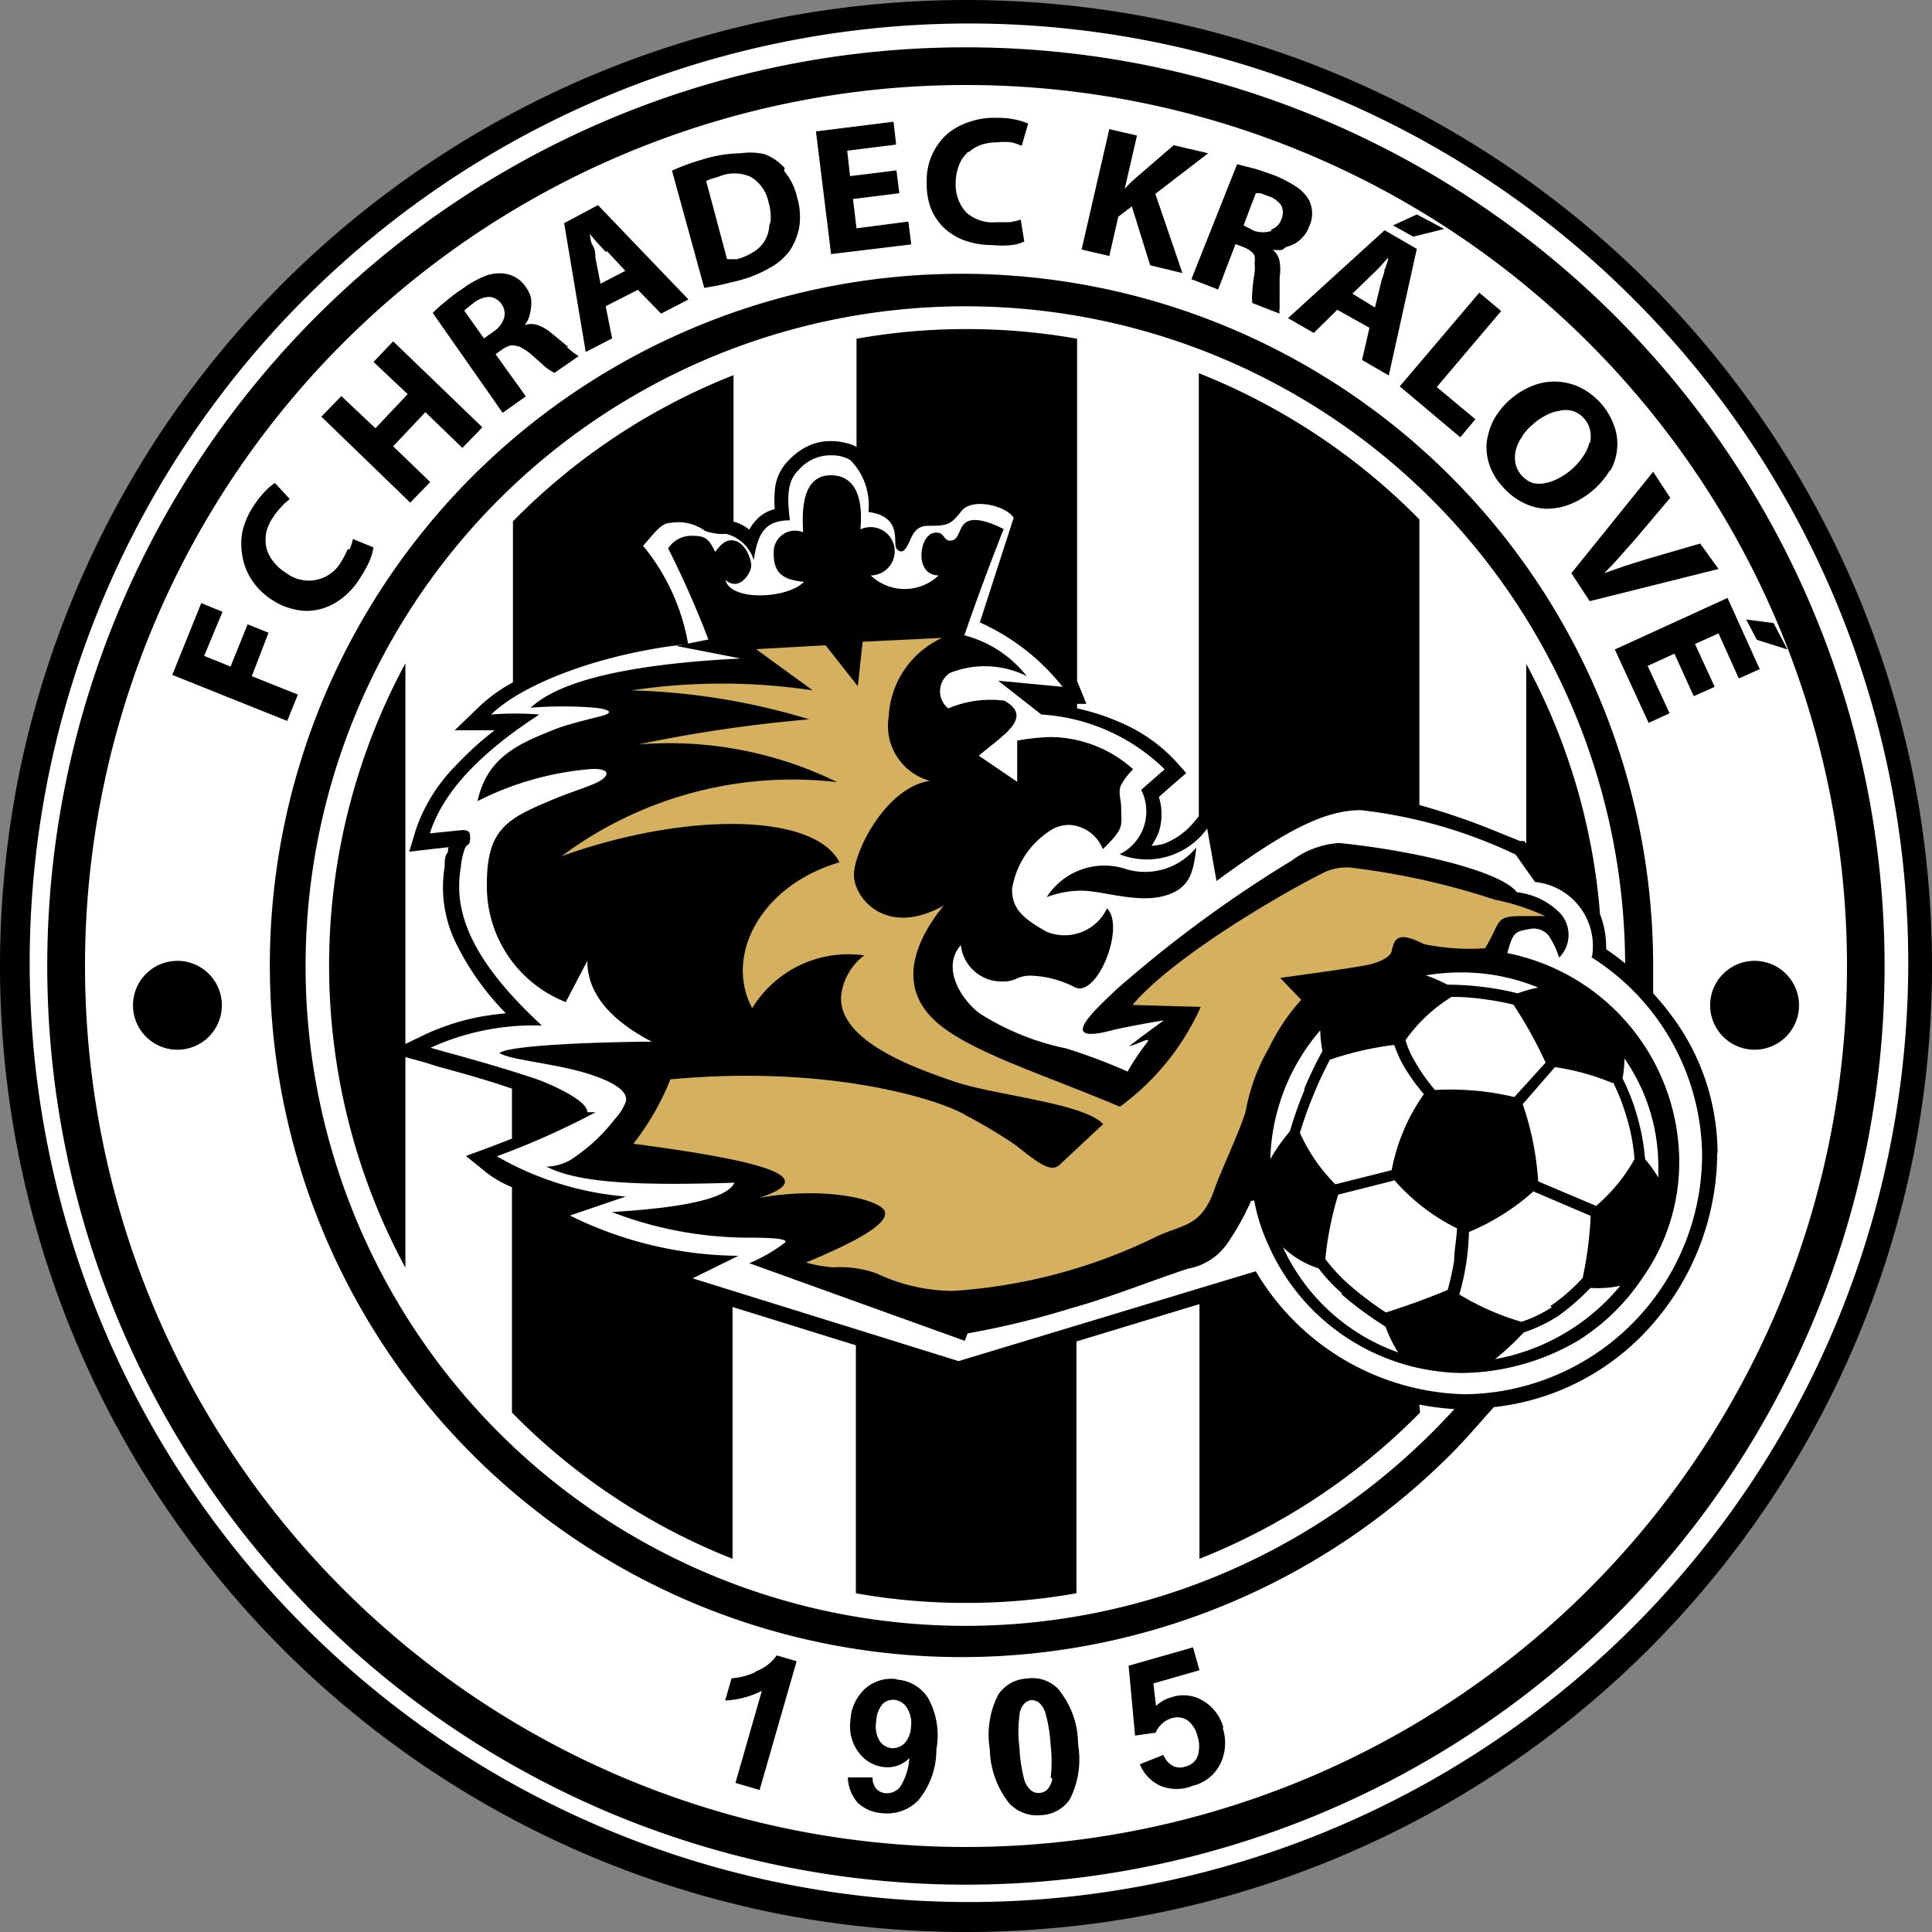 <?xml version="1.0" encoding="iso-8859-1"?>
<svg xmlns="http://www.w3.org/2000/svg" xmlns:xlink="http://www.w3.org/1999/xlink" width="60" height="60" viewBox="0 0 60 60"><rect x="0" y="0" width="60" height="60" fill="#808080" stroke="none"/><defs><style>.cls-1{fill:none;}.cls-2{clip-path:url(#clip-path);}.cls-3{fill:#fff;}.cls-4{fill:#d4b05f;}</style><clipPath id="clip-path"><rect class="cls-1" width="60" height="60"/></clipPath></defs><g id="Hradec_Kralove" data-name="Hradec Kralove"><g id="surface1"><g class="cls-2"><path d="M30,0a30.46,30.46,0,0,1,5.85.57A30.06,30.06,0,0,1,59.43,24.15a30.3,30.3,0,0,1,0,11.7A30.06,30.06,0,0,1,35.85,59.43a30.3,30.3,0,0,1-11.7,0A30,30,0,0,1,0,30a30.46,30.46,0,0,1,.57-5.85A30.21,30.21,0,0,1,5.05,13.34,30.39,30.39,0,0,1,8.79,8.79,30.08,30.08,0,0,1,24.15.57,30.46,30.46,0,0,1,30,0"/></g><path class="cls-3" d="M30,.73A29.17,29.17,0,1,1,18.81,3,29.16,29.16,0,0,1,30,.73"/><path d="M30,1.47A28.53,28.53,0,1,1,9.83,9.82,28.47,28.47,0,0,1,30,1.47"/><path class="cls-3" d="M30,2.64A27.36,27.36,0,1,1,2.64,30,27.36,27.36,0,0,1,30,2.64"/><path d="M15.65,9.89a.82.82,0,0,1-.34.42l-.28.2-.61-.86a.57.57,0,0,1,.11-.1l.2-.16a.83.83,0,0,1,.48-.17.52.52,0,0,1,.37.23.5.5,0,0,1,.07.44m2,.89-.25-.21-.27-.22a1.33,1.33,0,0,0-.42-.25.61.61,0,0,0-.42,0v0a.86.86,0,0,0,.14-.25,1.36,1.36,0,0,0,.06-.29,1.08,1.08,0,0,0,0-.31,1,1,0,0,0-.15-.32.94.94,0,0,0-.76-.44,1.26,1.26,0,0,0-.56.1,3.32,3.32,0,0,0-.66.38,4.88,4.88,0,0,0-.53.4,3.61,3.61,0,0,0-.39.35l2.17,3.1.72-.51L15.39,11l.21-.15a.9.9,0,0,1,.22-.11.34.34,0,0,1,.2,0,.46.46,0,0,1,.21.08,1.54,1.54,0,0,1,.26.18l.45.4a1.68,1.68,0,0,0,.28.18l.75-.52-.15-.1-.22-.18"/><path d="M50.15,20.17l1.05,2.28.65-.3-.68-1.47L52,20.3l.6,1.32.65-.29L52.64,20l.73-.33L54,21.07l.65-.29-1-2.21"/><path d="M18.84,7.79l.58.62-.77.4L18.49,8c0-.11,0-.24-.08-.37s-.07-.26-.1-.37h0l.25.29.26.28m-1.3-.9.67,4,.82-.42-.2-1,1-.51.72.74.85-.44L18.57,6.37"/><path d="M11.6,11.24l1.06,1-1,1.06-1.06-1-.62.64,2.76,2.67.62-.64-1.15-1.11,1-1.06,1.15,1.11.62-.64L12.21,10.6"/><path d="M52.8,16.88l-1.65.48-.67.21-.66.23h0c.17-.17.34-.34.49-.52l.47-.53,1.09-1.29-.53-.81L48.8,17.8l.57.87,4-1"/><path d="M44.85,7.11,44,6.66,43.26,7l.63.35Z"/><path d="M10.8,17.05a2.58,2.58,0,0,1-.19.37,1.16,1.16,0,0,1-1.73.37,1.44,1.44,0,0,1-.42-.39A1.09,1.09,0,0,1,8.27,17a1.24,1.24,0,0,1,0-.47,1.38,1.38,0,0,1,.2-.45,2,2,0,0,1,.27-.34A1.5,1.5,0,0,1,9,15.5L8.54,15a1.54,1.54,0,0,0-.29.24,3,3,0,0,0-.38.48,2.44,2.44,0,0,0-.34.78,2.08,2.08,0,0,0,0,.78,1.84,1.84,0,0,0,.29.73,2.07,2.07,0,0,0,.63.62,2,2,0,0,0,.72.3,1.59,1.59,0,0,0,.72,0,1.8,1.8,0,0,0,.69-.32,2.34,2.34,0,0,0,.61-.67,3.89,3.89,0,0,0,.3-.55,2,2,0,0,0,.11-.39l-.64-.26a1.28,1.28,0,0,1-.11.33"/><path d="M55.51,20.17l-.43-.82-.85-.11.33.63Z"/><path d="M43,8.35c0,.14-.07.26-.1.38l-.2.82L42,9.12l.61-.59c.09-.08.17-.17.27-.27L43.11,8h0c0,.11-.06.23-.1.36M43,7.15,40,9.88l.8.46.73-.72,1,.56-.23,1,.83.48L44,7.73"/><path d="M8.34,19.65l-.65-.26L7.16,20.7l-.82-.33L6.91,19l-.66-.27-.9,2.23,3.57,1.43.33-.82L7.82,21"/><path d="M37.52,4.76l-1.07-.25-1.16,1-.18.16-.18.19h0l.38-1.65-.86-.2-.86,3.74.86.2.28-1.22.42-.32.57,1.83,1,.24-.84-2.46"/><path d="M39.49,7.17a.87.87,0,0,1-.54,0L38.62,7,39,6l.14,0,.25.09a.79.79,0,0,1,.4.29.51.51,0,0,1,0,.44.49.49,0,0,1-.32.31m.47.54a1.24,1.24,0,0,0,.28-.11.91.91,0,0,0,.24-.2.79.79,0,0,0,.18-.29.94.94,0,0,0,0-.88,1.33,1.33,0,0,0-.41-.41,3.78,3.78,0,0,0-.67-.34c-.23-.08-.44-.16-.63-.21l-.51-.13L37,8.67l.83.32.54-1.41.24.09a.91.91,0,0,1,.22.12.37.37,0,0,1,.13.15.56.56,0,0,1,0,.23,1.11,1.11,0,0,1,0,.31,5.87,5.87,0,0,0-.07.6,1.73,1.73,0,0,0,0,.33l.85.33a.53.53,0,0,1,0-.18c0-.08,0-.17,0-.28s0-.21,0-.33l0-.34a1.54,1.54,0,0,0,0-.49.6.6,0,0,0-.21-.36v0a1.43,1.43,0,0,0,.29,0"/><path d="M46.62,9.66l-.68-.57L43.47,12l1.88,1.58.47-.56-1.2-1"/><path d="M49.36,13.74a1.14,1.14,0,0,1-.18.41,1.9,1.9,0,0,1-.32.38,2,2,0,0,1-.43.31A1.44,1.44,0,0,1,48,15a.9.9,0,0,1-.4,0,.82.82,0,0,1-.34-.23h0a.79.79,0,0,1-.19-.36.94.94,0,0,1,0-.41,1.22,1.22,0,0,1,.18-.41,1.49,1.49,0,0,1,.33-.39,1.81,1.81,0,0,1,.41-.29,1.3,1.3,0,0,1,.43-.15.8.8,0,0,1,.41,0,.77.77,0,0,1,.35.22.8.8,0,0,1,.2.37,1,1,0,0,1,0,.41m.63.86a1.68,1.68,0,0,0,.21-.68,1.58,1.58,0,0,0-.09-.71A2.1,2.1,0,0,0,49,12a1.83,1.83,0,0,0-1.45,0,2.44,2.44,0,0,0-.69.44,2.48,2.48,0,0,0-.48.61,2.28,2.28,0,0,0-.21.69,1.72,1.72,0,0,0,.09.71,1.91,1.91,0,0,0,.42.68h0a2.07,2.07,0,0,0,.64.49,1.73,1.73,0,0,0,.7.18,2,2,0,0,0,.74-.14A2.57,2.57,0,0,0,50,14.6"/><path d="M30.09,4.72a1.23,1.23,0,0,1,.4-.23,1.63,1.63,0,0,1,.5-.07,1.73,1.73,0,0,1,.42,0,1.69,1.69,0,0,1,.32.11l.2-.69a1.77,1.77,0,0,0-.37-.12,2.52,2.52,0,0,0-.6-.06,2.31,2.31,0,0,0-.84.12,2.09,2.09,0,0,0-.69.37,1.93,1.93,0,0,0-.65,1.5,2.18,2.18,0,0,0,.11.77,1.75,1.75,0,0,0,.38.61,1.83,1.83,0,0,0,.64.42,2.49,2.49,0,0,0,.9.16,3,3,0,0,0,.62,0,1.26,1.26,0,0,0,.38-.11l-.11-.68a2.14,2.14,0,0,1-.34.08l-.41,0A1.23,1.23,0,0,1,30,6.59a1.28,1.28,0,0,1-.32-.92,1.59,1.59,0,0,1,.11-.56,1.13,1.13,0,0,1,.27-.39"/><path d="M23.89,7a1,1,0,0,1-.5.83,1.71,1.71,0,0,1-.51.22l-.16,0-.14,0-.65-2.43.14-.06.24-.07a1.25,1.25,0,0,1,1,0,1.19,1.19,0,0,1,.56.8,1.61,1.61,0,0,1,.06.6m.44-1.67a1.58,1.58,0,0,0-.62-.43A2,2,0,0,0,23,4.76,4.11,4.11,0,0,0,22,4.9c-.21.06-.42.12-.61.19a5.58,5.58,0,0,0-.52.21l1,3.64.41-.07.59-.14a3.93,3.93,0,0,0,1-.39,1.93,1.93,0,0,0,.66-.56,2,2,0,0,0,.29-.72,2.12,2.12,0,0,0-.07-.95,1.88,1.88,0,0,0-.4-.8"/><path d="M26.6,7.09l-.11-.91L27.93,6l-.09-.71-1.44.18-.09-.79,1.52-.19-.08-.71-2.41.3.47,3.81,2.49-.3-.09-.71"/><path d="M38,53.68a1.38,1.38,0,0,0-.62-.85,1.17,1.17,0,0,0-1-.12,1.15,1.15,0,0,0-.48.27l-.08-.7,1.43-.41-.2-.71-2,.57.2,2.17.64-.09a.79.79,0,0,1,.5-.45.58.58,0,0,1,.48.06.86.86,0,0,1,.32.5,1,1,0,0,1,0,.63.51.51,0,0,1-.34.3.53.53,0,0,1-.41,0,.67.67,0,0,1-.31-.35l-.73.29a1.24,1.24,0,0,0,.64.67,1.33,1.33,0,0,0,1,0,1.29,1.29,0,0,0,.92-.83,1.47,1.47,0,0,0,0-1"/><path d="M28.29,53.64a.79.79,0,0,1-.2.5.52.52,0,0,1-.4.15.5.5,0,0,1-.37-.22.86.86,0,0,1-.11-.59.91.91,0,0,1,.19-.55.47.47,0,0,1,.38-.14.52.52,0,0,1,.38.24.88.88,0,0,1,.13.61m-.42-1.49a1.23,1.23,0,0,0-1,.29,1.42,1.42,0,0,0-.46,1,1.35,1.35,0,0,0,.27,1,1.12,1.12,0,0,0,.8.44.94.94,0,0,0,.76-.28,1.88,1.88,0,0,1-.29.9.53.53,0,0,1-.44.19.45.45,0,0,1-.3-.14.52.52,0,0,1-.11-.35l-.77,0a1.26,1.26,0,0,0,.31.79,1.23,1.23,0,0,0,.76.32,1.35,1.35,0,0,0,1.12-.4,2.47,2.47,0,0,0,.56-1.58,2.39,2.39,0,0,0-.26-1.6,1.24,1.24,0,0,0-1-.57"/><path d="M23.46,51.93a2.18,2.18,0,0,1-.74.19l-.2.69a2.76,2.76,0,0,0,1.14-.3l-.82,2.86.75.22,1.15-4-.62-.18a1.36,1.36,0,0,1-.66.5"/><path d="M32.68,55.23a.63.63,0,0,1-.15.34.36.36,0,0,1-.24.11.35.35,0,0,1-.26-.07.68.68,0,0,1-.22-.34,4.67,4.67,0,0,1-.15-1,3.9,3.9,0,0,1,0-1,.6.6,0,0,1,.14-.35A.44.44,0,0,1,32,52.8a.41.41,0,0,1,.26.07.71.71,0,0,1,.21.34,4.73,4.73,0,0,1,.16,1,4.41,4.41,0,0,1,0,1m.26-2.73a1.11,1.11,0,0,0-1-.35,1.13,1.13,0,0,0-.89.5,2.75,2.75,0,0,0-.26,1.7A2.78,2.78,0,0,0,31.34,56a1.18,1.18,0,0,0,1,.37,1.12,1.12,0,0,0,.89-.5,2.76,2.76,0,0,0,.25-1.7,2.68,2.68,0,0,0-.55-1.63"/><path d="M5.51,29.84a1.38,1.38,0,1,1-1.38,1.38,1.38,1.38,0,0,1,1.38-1.38"/><path d="M54.49,29.84a1.38,1.38,0,1,1-1.38,1.38,1.38,1.38,0,0,1,1.38-1.38"/><path d="M53.34,35.81a7.17,7.17,0,0,0-1-3.63,8.25,8.25,0,0,0-1-1.33c0-.28,0-.57,0-.85a21.48,21.48,0,1,0-6.29,15.17c.47-.47.92-1,1.34-1.47A7.61,7.61,0,0,0,51,41.47a8.14,8.14,0,0,0,2.33-5.66"/><path class="cls-3" d="M44.1,43.87a19.92,19.92,0,0,1-6.85,4.54V40.5l-3.82,1.16v7.82a19.45,19.45,0,0,1-3.43.3,19.25,19.25,0,0,1-3.42-.3v-7.7l-3.83-1.19v7.82a19.78,19.78,0,0,1-6.85-4.54v-7a3.45,3.45,0,0,1-.8-.46l-.63-.51.76-.28.67-.26V33.81c-.81-.28-1.61-.5-2.31-.69L13.21,33l-.62-.17v6.54a19.77,19.77,0,0,1,0-18.77V32.42l.54-.26a7.36,7.36,0,0,1,1.66-.56,8.86,8.86,0,0,1,.92-.13,8.35,8.35,0,0,1-1.54-2.16,3.94,3.94,0,0,1-.36-2.4h0c0-.16,0-.3.07-.4s0-.14.06-.2l-.54.06-.69.08.2-.67a5.24,5.24,0,0,1,1.24-2,10.12,10.12,0,0,1,1.21-1.1H14.12l.81-.78a5.07,5.07,0,0,1,1-.71v-5a19.78,19.78,0,0,1,6.85-4.54v4.55a1.27,1.27,0,0,1,.49.25,1.38,1.38,0,0,1,.17-.25,1.18,1.18,0,0,1,.62-.39,3,3,0,0,1,0-.52,1.46,1.46,0,0,1,.44-1,2,2,0,0,1,.5-.39,1.6,1.6,0,0,1,.82-.2,1.7,1.7,0,0,1,.46.06,1.12,1.12,0,0,1,.32.12V10.52a19.25,19.25,0,0,1,3.42-.3,19.45,19.45,0,0,1,3.43.3V21.15l.29.71-.29,0V22a6.9,6.9,0,0,1,1.35.44,5,5,0,0,1,1.73,1.22l.31.35-.35.3-.5.44a1.8,1.8,0,0,1,0,1.08,2.06,2.06,0,0,1-.23.44,2.2,2.2,0,0,0,.37-.06,2.27,2.27,0,0,0,1-.74l.1-.12V11.59a19.92,19.92,0,0,1,6.85,4.54V25a21.77,21.77,0,0,1,2.58.9l.55.22.13,0,.06.08V20.62a19.6,19.6,0,0,1,2.29,7.77,2.86,2.86,0,0,1,.19,1.09,6.84,6.84,0,0,1,.59.44,20.49,20.49,0,1,0-6,14.57c.24-.24.47-.48.7-.73a7.92,7.92,0,0,1-1.09-.14"/><path class="cls-3" d="M49.44,29.72a2,2,0,0,0-1.77-2.33l-.6-.85a15.08,15.08,0,0,0-4.81-1.38c-1.16,0-2.41.68-4.48,2.2l-.29-1.63a2.31,2.31,0,0,1-2.72.8,1.48,1.48,0,0,0,.67-2l.73-.64a6,6,0,0,0-3.83-1.7L31,21.14l2,.19a6.84,6.84,0,0,0-2.57-2l1.05-3.25c-.24-.38-1.29-.63-1.62-.21s-.41.46-1.05.46c-.39,0-.48.31-.59.54s-.22.34-.37.18.22-1-.88-1.15a2,2,0,0,0-.56-1.61,1.14,1.14,0,0,0-.61-.15,1.3,1.3,0,0,0-1,.46c-.39.37-.34.94-.27,1.56-.73,0-1,.35-1.12,1.24a1.2,1.2,0,0,0-.86-.82,1.63,1.63,0,0,1-.65-.09,1.4,1.4,0,0,0-1.08-.25c-.3,0-.51.34-.85.71A6.53,6.53,0,0,1,21.37,20c-2.55.27-5.06,1.17-6.12,2.19a9.4,9.4,0,0,1,1.5,0c-1.88,1.22-3,2.43-3.4,3.69l1-.1c.23,0,.25.06.25.27s-.09.15-.16.29a2.45,2.45,0,0,0-.13.6c-.22,1.29.22,2.79,2.52,4.91a7.7,7.7,0,0,0-3.46.69c1,.28,2.17.59,3.37,1,.29.11,1.51.62,1.5,1l.26,0a24.61,24.61,0,0,1-3.07,1.37,9.61,9.61,0,0,0,4,1.25l-1.73.59A12,12,0,0,0,22.93,39l-1.42.7,8.26,2.57L39,39.48a7.75,7.75,0,0,0,6.49,3.82,7.45,7.45,0,0,0,7.37-7.49,7.36,7.36,0,0,0-3.45-6.09"/><path d="M38.85,37.3a7.84,7.84,0,0,1-.71,1.28,1.88,1.88,0,0,1-1.25.82c-1.29.43-2.44.9-3.6,1.22a26.2,26.2,0,0,1-3.24.79l-.09.23-6.69-2.41a5,5,0,0,0,1.12-.65c.1-.18-1.23-.13-1.5-.15A11.78,11.78,0,0,1,19,37.64c2.19-.13,3.58-.41,3.81-.91-3.08.1-4.87,0-5.84-.5a1.55,1.55,0,0,0,.94-.34,5.35,5.35,0,0,0,1.17-1.12,1.7,1.7,0,0,0,.35-.54c.15-.45-.85-.77-.92-.8-1.08-.4-2.65-.49-3-.73.42-.29,4-.35,4.73-.35-1.39-.73-2-1.57-2-2.51l-.67,1.28a3.86,3.86,0,0,1-2.45-3.66c0-1.6.54-2,1.84-2.54.6-.27,1.17-.43,1.56-.61s.49-.44-.12-.43a9.46,9.46,0,0,0-3.57,1c.3-1.37,1.27-1.78,2.4-2.23.44-.18,1.43-.4,1.54-.44.34-.12,0-.2-.29-.23a12.08,12.08,0,0,0-2,0q1.35-1.27,6.52-1.53l-2-.39,1-.2a30.5,30.5,0,0,0-1.25-2.83.86.86,0,0,1,.76-.39c.41,0,.51.11.7.5.16-.21.3-.36.5-.36.4,0,.61.53.62.77s-.37.84-.8.46c.16.67,1.92.59,2.44.06-.56-.06-.95-.2-.94-.88a.66.66,0,0,1,.91-.66c0-.33-.16-1.77.86-1.77.84,0,1,.84.92,1.68a.75.75,0,1,1,.32,1.43,1.53,1.53,0,0,0,2.11,0c-.41,0-.56-.36-.53-.71s.2-.62.46-.62.22.26.44.25.24-.24.36-.44.41-.36,1.29.08c-.43,1.09-.84,2.19-1.22,3.3A3.65,3.65,0,0,1,31.89,21a2.91,2.91,0,0,0-2.39-.1A.68.68,0,0,0,29.45,22a3.35,3.35,0,0,1,1.74-.24c.95.53-.11,1.11-.79,1.71l1.19.81V23a7.21,7.21,0,0,1,1-.11,3.87,3.87,0,0,1,2.6,1,2.16,2.16,0,0,0-.37.48c-.11.24,0,.44,0,.74,0,.56.11.6-.57,1.26a1.19,1.19,0,0,0-1-.75,1.07,1.07,0,0,0-.7.22,2.63,2.63,0,0,0-1.12,1.78c0,.62.36.91,1.06,1.31a1.46,1.46,0,0,0,1.89-.72c.58.58-.31,2.79-1,2.45A3.17,3.17,0,0,0,32,30.3c-.41,0-.46.19-.85.18a1.27,1.27,0,0,1-1.31-1.13c-.61.7,0,1.68.58,2.12a8,8,0,0,0,2.69,1.09,17.22,17.22,0,0,1,1.91.72,7,7,0,0,1,.6-.9c.16-.22-.29.06-.55.11.33-.26.7-.53,1.07-.8-.48.07-1.43.26-1.54.29-1.8.49-.69-.53.07-1.25a38.56,38.56,0,0,1,5.44-4,2.78,2.78,0,0,1,1.47-.55c2.15.21,5,.84,5.53,1.53a2.21,2.21,0,0,1,1.36.67,1,1,0,0,1-.05,1.36,2.6,2.6,0,0,0-.33-.69.6.6,0,0,0-.58-.2c-.47.09-.51.08-.7.75A6.63,6.63,0,0,1,52.15,36,6.24,6.24,0,0,1,51,39.7a6.63,6.63,0,0,1-2,1.94,7.26,7.26,0,0,1-3.62,1,6.66,6.66,0,0,1-6-4,5.68,5.68,0,0,1-.43-1.36"/><path class="cls-4" d="M48.05,28.48a6.89,6.89,0,0,0-1.63-.54,22.9,22.9,0,0,0-4.51-1,1.72,1.72,0,0,0-.74.13c-1.17.57-4.69,2.59-6,4.14l2.12.06a7.78,7.78,0,0,1-2.51,3.1c-2.63-1.11-5-1.81-5.92-2.85s-.43-2.32.45-3.4c-1.77,1-2.78-.21-2.79-.94s1-2.73,2.36-2.93a1.77,1.77,0,0,1-1.28-2,2.84,2.84,0,0,1,1.66-2.44l-2.47.12-.15,1.38-1-1.27-2.16.12,1.76,1.28a18.94,18.94,0,0,0-5.63,0,20.76,20.76,0,0,1,5.52.9,43.93,43.93,0,0,0-5.31.78A11.83,11.83,0,0,1,26,24.29a12,12,0,0,0-8.56,2.3c3.81-1.37,7.84-1.36,8.63.19-2.45.72-3.58,2.9-2.71,4.53a3.5,3.5,0,0,1,3.48-1.64,1.83,1.83,0,0,0-.72,1.27c-.07,1.39,2.26,2.22,3.52,2.65s4,.66,4.62,1.32l-1.36,1.27c-.29.27-.75-.15-1.42-.66A16.53,16.53,0,0,0,30,34.64c-.7-.44-4.11-1.59-9.18-1.12a8.1,8.1,0,0,1-1.15,2c4.41.58,5.74,1.08,3.91,1.68,2.06-.37,3.79.06,3.9.43s-.84.91-2.45,1.58a4.61,4.61,0,0,0,.85.15,3.32,3.32,0,0,1,1.35.19,5.58,5.58,0,0,0,2.36.54,16.71,16.71,0,0,0,6.27-1.66c.9-.44,1.45-.29,1.88-1.56.19-.53.72-1.65.94-2.33a6.12,6.12,0,0,1,.73-2,6.4,6.4,0,0,1,1-1.49l-.65-.68c1.36-.19,1.76-.24,2.59-.38.44-.07.83-.26.87-.45.08-.4.2-.63,1-.22a7,7,0,0,0,1.9.13c.5-.82.29-1,1.12-1h.75"/><path class="cls-3" d="M40.37,35.18a5.39,5.39,0,0,0,1.1,1.6l1.75-.44a6,6,0,0,1,1-2.36,6,6,0,0,1-.63-.88,3.71,3.71,0,0,1-.29-.65,10.11,10.11,0,0,0-2,.46c-.18.35-.35.7-.49,1.05a11.93,11.93,0,0,0-.44,1.22"/><path class="cls-3" d="M49.39,40a7.32,7.32,0,0,1-1,.87,4.73,4.73,0,0,1-1.07.51,8.72,8.72,0,0,1-.89.83,6.56,6.56,0,0,0,3.89-2.28,3.3,3.3,0,0,1-.88.07"/><path class="cls-3" d="M50.09,33.64a7.45,7.45,0,0,0-1.8-.5l-1,1.15a9.19,9.19,0,0,1,.48,2.4l1.8.76A5.33,5.33,0,0,0,50.76,36a5.86,5.86,0,0,0-.24-1.29,6.53,6.53,0,0,0-.43-1.11"/><path class="cls-3" d="M48.15,40.56a5.81,5.81,0,0,0,1-.87,11.59,11.59,0,0,0,.25-1.93L47.62,37a7.06,7.06,0,0,1-2,1.26,7.77,7.77,0,0,1-.09,1,7.51,7.51,0,0,1-.21.94,8,8,0,0,0,1.93.85,4,4,0,0,0,.94-.45"/><path class="cls-3" d="M50.45,32.83a3.68,3.68,0,0,1-.06.66,6.61,6.61,0,0,1,.45,1.16A6.82,6.82,0,0,1,51.09,36a4,4,0,0,1,.41.57c0-.11,0-.22,0-.34a5.86,5.86,0,0,0-1.06-3.37"/><path class="cls-3" d="M43.3,36.66l-1.74.44a10,10,0,0,0-.4,2,5.21,5.21,0,0,0,.73.79,10.43,10.43,0,0,0,1.15.87c.66-.21,1.3-.44,1.92-.7a9.21,9.21,0,0,0,.2-.91c0-.31.07-.63.09-1a6.31,6.31,0,0,1-2-1.56"/><path class="cls-3" d="M40.5,33.83a11.66,11.66,0,0,1,.57-1.19A4.14,4.14,0,0,1,41,32a6.39,6.39,0,0,0-1.55,4h0a5.73,5.73,0,0,1,.61-.87,11.92,11.92,0,0,1,.46-1.3"/><path class="cls-3" d="M46.13,30.66a7.7,7.7,0,0,1,1,.19,4.12,4.12,0,0,1,.64-.18,6.22,6.22,0,0,0-2.37-.47,6.77,6.77,0,0,0-1.12.09,4.79,4.79,0,0,1,.67.29,9,9,0,0,1,1.18.08"/><path class="cls-3" d="M44.57,33.85a8.6,8.6,0,0,1,2.46.22L48,33a13.25,13.25,0,0,0-1-1.8,8.35,8.35,0,0,0-.92-.17,6.85,6.85,0,0,0-1-.07,4.91,4.91,0,0,0-1.43,1.34,2.67,2.67,0,0,0,.3.68,5.52,5.52,0,0,0,.65.91"/><path class="cls-3" d="M41.67,40.16a5.07,5.07,0,0,1-.72-.77,2.85,2.85,0,0,1-1.11-.66A6.23,6.23,0,0,0,43.42,42a4,4,0,0,1-.39-.8,10.68,10.68,0,0,1-1.36-1"/><path d="M32.5,27.87A2.13,2.13,0,0,1,35,27a2.05,2.05,0,0,0,2.15-.68c-.08.8-.23,1.25-.89,1.47-.86.3-2-.13-2.69-.13a3.14,3.14,0,0,0-1.09.21"/></g></g></svg>